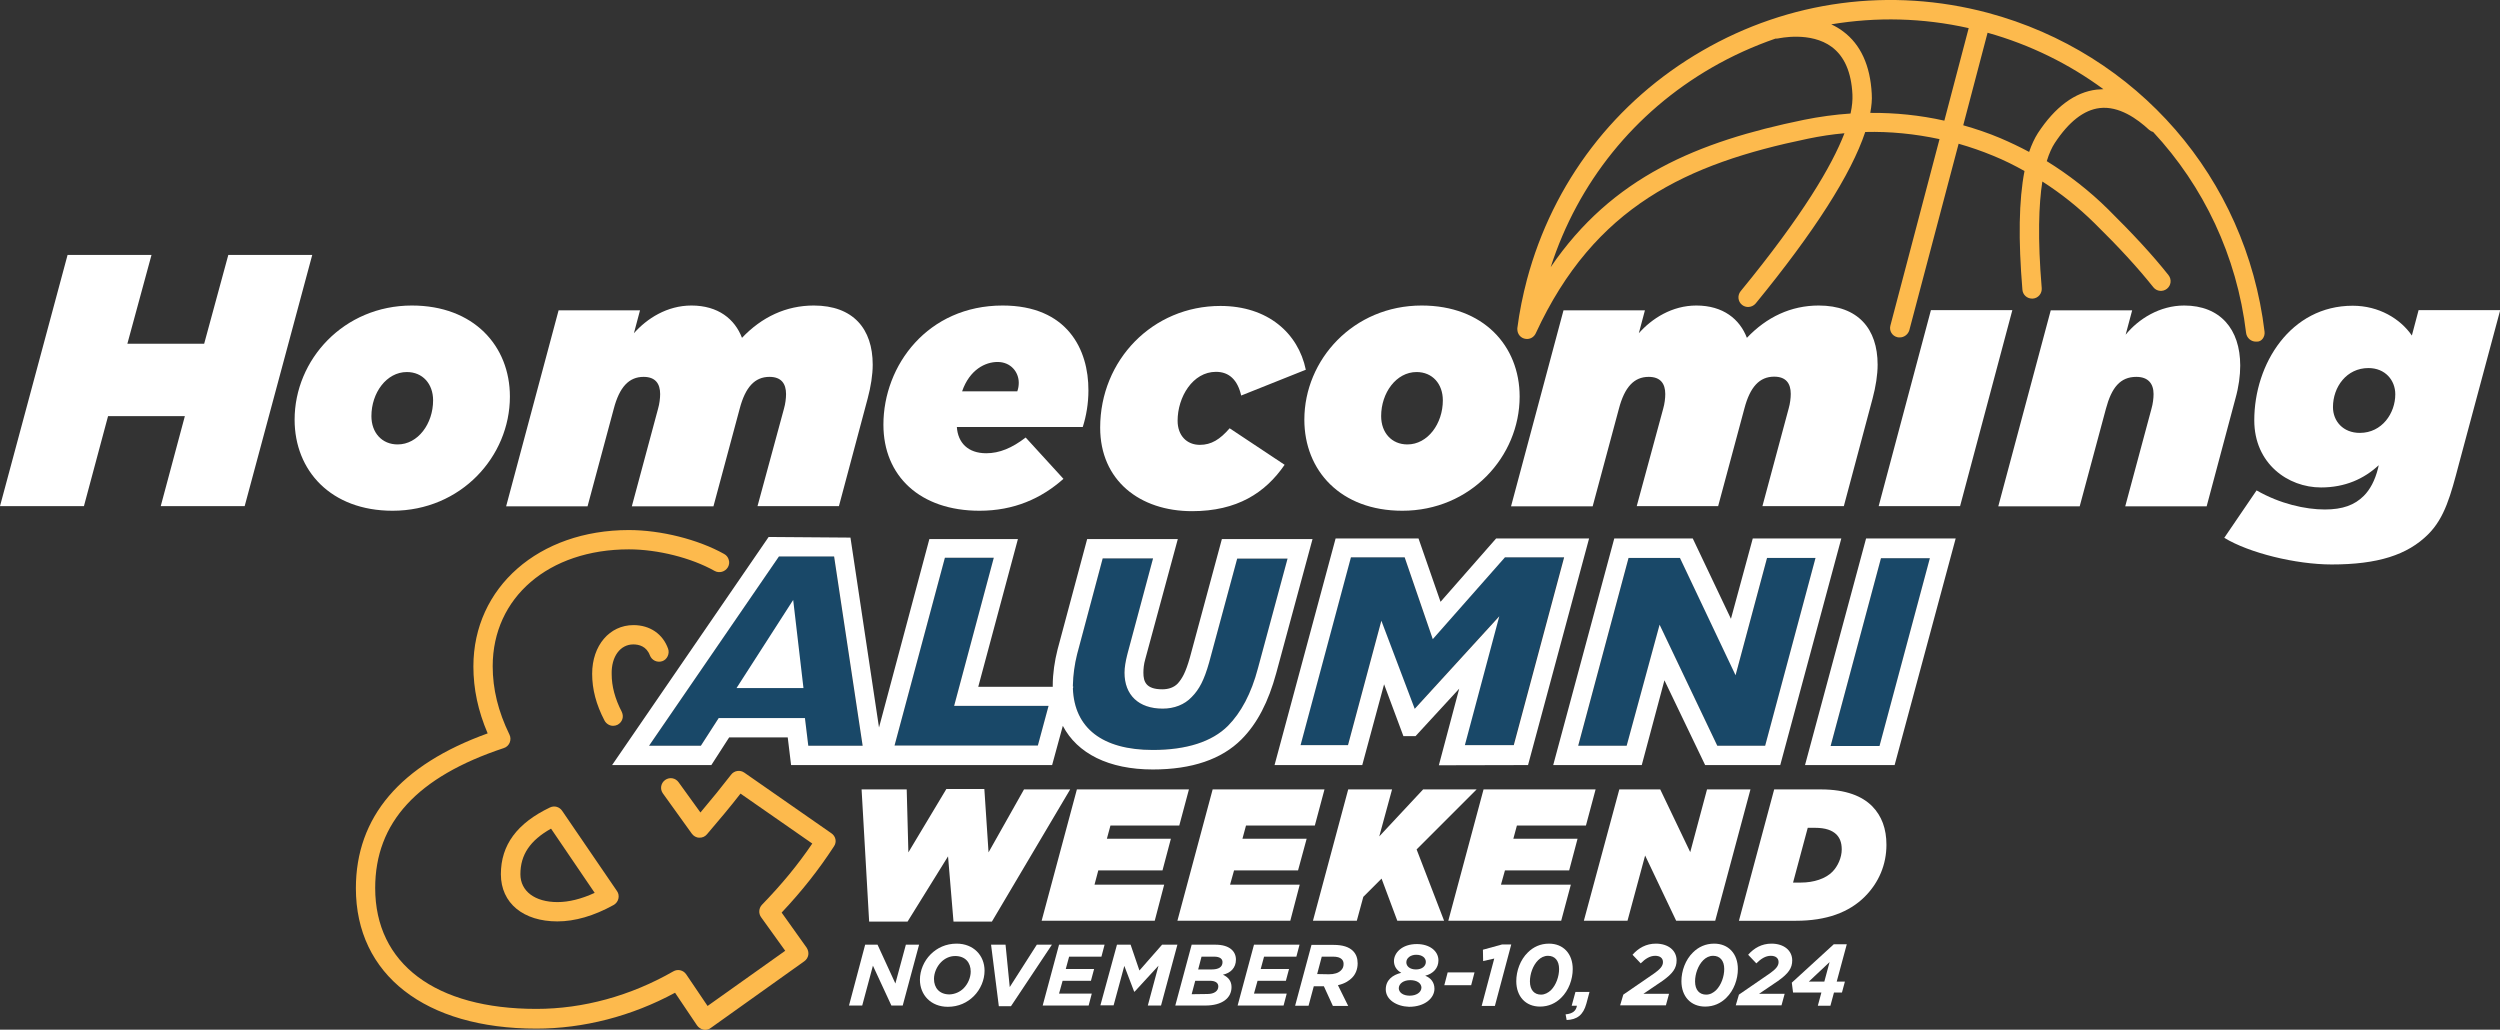 <?xml version="1.0" encoding="utf-8"?>
<!-- Generator: Adobe Illustrator 28.0.0, SVG Export Plug-In . SVG Version: 6.00 Build 0)  -->
<svg version="1.1" id="Layer_2_00000023262171521283262920000010444662367393014194_"
	 xmlns="http://www.w3.org/2000/svg" xmlns:xlink="http://www.w3.org/1999/xlink" x="0px" y="0px" viewBox="0 0 1191.4 490.7"
	 style="enable-background:new 0 0 1191.4 490.7;" xml:space="preserve">
<rect x="0" y="0" width="1191.4" height="490.7" fill="#333333" stroke="none"/>
<style type="text/css">
	.st0{fill:#FDBA4D;}
	.st1{fill:#FFFFFF;}
	.st2{opacity:0.5;fill:#005F9E;enable-background:new    ;}
</style>
<g>
	<path class="st0" d="M1079.2,158.1c-8.8-73.3-60.6-132.9-131.9-152C901-6.2,852.6,0.2,811.2,24.2c-41.5,24-71.1,62.7-83.5,109
		c-2,7.6-3.6,15.4-4.6,23.2c0,0.1,0,0.1,0,0.2c0,0.1,0,0.2,0,0.3c0,2.3,1.6,4.3,4,4.6c2.1,0.3,4-0.9,4.8-2.7l0,0
		c28-60.6,72.1-80.8,129.7-92.7c5.8-1.2,11.6-2.1,17.4-2.6c-6,15.5-19.9,39.2-49.5,75.3c-1.6,2-1.3,4.9,0.7,6.5c0.9,0.7,1.9,1,2.9,1
		c1.3,0,2.7-0.6,3.6-1.7c28-34.2,45.5-61.6,52.2-81.7c11.9-0.3,23.7,0.9,35.4,3.4l-23.4,88.8c-0.7,2.5,0.8,5,3.3,5.6
		c0.4,0.1,0.8,0.1,1.2,0.1c2,0,3.9-1.4,4.5-3.4l23.5-88.9c5.6,1.6,11.1,3.5,16.4,5.7c5.2,2.1,10.2,4.6,15,7.3
		c-2.7,13.8-3,32.7-1,56.6c0.2,2.4,2.2,4.2,4.6,4.2c0.1,0,0.2,0,0.4,0c2.5-0.2,4.4-2.4,4.2-5c-2-23.8-1.4-39.9,0.3-50.8
		c8.9,5.7,17.2,12.3,24.9,19.9c11.7,11.5,20.6,21.2,28,30.5c1.6,2,4.5,2.3,6.5,0.7c2-1.6,2.3-4.5,0.7-6.5
		c-7.6-9.6-16.8-19.5-28.7-31.3c-9-8.9-18.8-16.5-29.3-23c1.2-3.9,2.5-6.6,3.8-8.6c6.7-10.2,13.9-15.8,21.4-16.7
		c9.2-1.1,17.9,5.1,23.6,10.4c0.6,0.5,1.2,0.8,1.9,1c24,25.8,39.9,59,44.3,95.8c0.3,2.3,2.3,4.1,4.6,4.1c0.2,0,0.4,0,0.6,0
		C1077.7,162.9,1079.5,160.6,1079.2,158.1L1079.2,158.1z M859.7,57.1C809,67.5,768.3,84.3,739,127.3C752,87,778.9,53.5,815.8,32.2
		c9.7-5.6,19.9-10.2,30.3-13.8c0.5,0,1,0,1.4-0.1c0.2,0,15.3-3.5,25.5,4.1c6,4.5,9.3,12.1,9.8,22.7c0.1,2.4-0.1,5.4-0.9,9
		C874.5,54.6,867.1,55.6,859.7,57.1L859.7,57.1z M891.3,53.8c0.6-3.3,0.9-6.3,0.7-9.1c-0.7-13.5-5.3-23.5-13.6-29.7
		c-1.8-1.4-3.8-2.5-5.7-3.4c21.5-3.6,43.7-3.1,65.5,1.8l-11.6,44.1C915,54.9,903.2,53.7,891.3,53.8L891.3,53.8z M999.2,42.7
		c-10.3,1.2-19.8,8.2-28,20.7c-1.6,2.5-3,5.5-4.2,9c-4.5-2.4-9.1-4.6-13.8-6.6c-5.7-2.4-11.6-4.4-17.6-6.1l11.6-44.1
		c20.3,5.7,38.9,14.9,55.2,26.9C1001.3,42.6,1000.2,42.6,999.2,42.7z"/>
</g>
<g id="AMPERSAND">
	<path class="st0" d="M396.2,397.1l-41.5-28.9c-2-1.4-4.8-1-6.3,1c-4.4,5.7-9.2,11.6-14.6,18l-10.4-14.4c-0.7-1-1.8-1.7-3-1.9
		c-1.2-0.2-2.4,0.1-3.4,0.8s-1.7,1.8-1.9,3s0.1,2.4,0.8,3.4l13.8,19.2c0.8,1.1,2.1,1.9,3.5,1.9c1.4,0.1,2.8-0.5,3.7-1.6
		c5.9-6.9,11.2-13.2,16-19.4l34.2,23.8c-6.9,10.2-14.6,19.5-24,29.2c-1.5,1.6-1.7,4.1-0.4,5.9l11.5,16l-37,26.3L327,464.3
		c-1.4-2-4-2.6-6.1-1.4c-20.4,11.7-43,17.9-65.3,17.9c-48.1,0-76.8-21.5-76.8-57.6c0-31.2,20-53,61.3-66.7c1.3-0.4,2.3-1.4,2.8-2.6
		c0.5-1.2,0.5-2.6-0.1-3.8c-5.4-11.1-8-21.7-8-32.6c0-32.8,26.7-55.7,64.9-55.7c13.7,0,29.7,4,40.9,10.3c2.2,1.2,5,0.4,6.3-1.8
		c0.6-1.1,0.8-2.3,0.4-3.5c-0.3-1.2-1.1-2.2-2.2-2.8c-12.5-7-30.3-11.4-45.4-11.4c-42.9,0-74.1,27.3-74.1,65
		c0,10.7,2.2,21.1,6.8,31.9c-41.6,15-62.8,39.8-62.8,73.8c0,41.2,33,66.9,86,66.9c22.5,0,45.4-5.9,66.1-17.1l10.5,15.6
		c0.7,1,1.8,1.7,3,2c0.3,0,0.5,0.1,0.8,0.1c1,0,1.9-0.3,2.7-0.9l44.6-31.8c1-0.7,1.7-1.8,1.9-3c0.2-1.2-0.1-2.4-0.8-3.5l-11.9-16.7
		c9.7-10.3,17.6-20.3,24.9-31.5C398.9,401.3,398.3,398.5,396.2,397.1L396.2,397.1z"/>
	<path class="st0" d="M301.8,307.1c2.7,0,6.3,0.9,7.9,5.2c0.9,2.4,3.5,3.6,5.9,2.8c1.2-0.4,2.1-1.3,2.6-2.4s0.6-2.4,0.2-3.5
		c-2.5-7.1-8.7-11.3-16.5-11.3c-11.4,0-19.7,9.7-19.7,23.2c0,7.4,1.9,14.7,5.9,22.3c0.8,1.5,2.4,2.5,4.1,2.5c0.7,0,1.5-0.2,2.1-0.5
		c1.1-0.6,1.9-1.5,2.3-2.7c0.4-1.2,0.2-2.4-0.3-3.5c-3.2-6.2-4.8-12.1-4.8-18C291.3,312.9,295.6,307.1,301.8,307.1L301.8,307.1z"/>
	<path class="st0" d="M267.9,386.4c-1.3-1.9-3.7-2.6-5.8-1.6c-15.7,7.5-23.4,17.9-23.4,31.8s10.8,22.5,26.9,22.5
		c8.4,0,17.4-2.6,26.8-7.8c1.1-0.6,2-1.7,2.3-3c0.3-1.3,0.1-2.6-0.7-3.7L267.9,386.4L267.9,386.4z M265.7,429.9
		c-10.8,0-17.7-5.2-17.7-13.3c0-9.2,4.6-16.1,14.6-21.7l20.8,30.6C277.1,428.4,271.1,429.9,265.7,429.9z"/>
</g>
<g>
	<path class="st1" d="M412.3,450.2h5.9l8.5,18.5l5-18.5h6.3l-7.8,29h-5.4l-8.8-19l-5.1,19h-6.3L412.3,450.2L412.3,450.2z"/>
	<path class="st1" d="M469.2,462.6c0,4.4-1.9,8.9-5.1,12.1c-3.1,3.1-7.3,5.1-12.4,5.1c-8,0-13.3-5.6-13.3-12.9
		c0-4.4,1.9-8.9,5.1-12.1c3.1-3.1,7.3-5.1,12.4-5.1C463.9,449.7,469.2,455.3,469.2,462.6L469.2,462.6z M459.2,471
		c2.1-2.1,3.4-5.2,3.4-8c0-4.3-2.6-7.4-7.4-7.4c-2.7,0-5,1.2-6.7,2.9c-2.1,2.1-3.4,5.2-3.4,8c0,4.3,2.6,7.4,7.4,7.4
		C455.1,473.8,457.5,472.7,459.2,471z"/>
	<path class="st1" d="M472.3,450.2h6.9l2,20.2l12.9-20.2h7.2l-19.5,29.3H476L472.3,450.2L472.3,450.2z"/>
	<path class="st1" d="M504.7,450.2h21.7l-1.5,5.7h-15.4l-1.6,5.9h13.5l-1.5,5.6h-13.5l-1.7,6.1h15.6l-1.5,5.7h-21.9L504.7,450.2
		L504.7,450.2z"/>
	<path class="st1" d="M532.3,450.2h6.5l4.2,12.3l10.8-12.3h7.3l-7.8,29h-6.3l5.1-19l-11.4,12.4h-0.2l-4.7-12.3l-5.1,18.8h-6.3
		L532.3,450.2L532.3,450.2z"/>
	<path class="st1" d="M567.9,450.2h11.3c6.8,0,9.8,3.2,9.8,7.1s-2.5,6.4-6.2,7.2c2.4,1.1,4.1,2.9,4.1,5.9c0,5.2-4.4,8.8-12.5,8.8
		h-14.3L567.9,450.2L567.9,450.2z M575.4,473.7c3.2,0,5.2-1.4,5.2-3.6c0-1.7-1.4-2.7-4-2.7h-7l-1.7,6.4L575.4,473.7L575.4,473.7z
		 M577.4,462c3.3,0,5.2-1.1,5.2-3.5c0-1.5-1.2-2.6-4-2.6h-6L571,462L577.4,462L577.4,462z"/>
	<path class="st1" d="M597.6,450.2h21.7l-1.5,5.7h-15.4l-1.6,5.9h13.5l-1.5,5.6h-13.5l-1.7,6.1h15.6l-1.5,5.7h-21.9L597.6,450.2
		L597.6,450.2z"/>
	<path class="st1" d="M630.9,470h-4.8l-2.5,9.3h-6.4l7.8-29h10.6c4.3,0,7.3,1,9.2,2.9c1.5,1.5,2.2,3.5,2.2,5.9c0,2.8-1,5.2-2.7,6.9
		c-1.1,1.1-3.1,2.7-6.7,3.5l4.9,9.9h-7.3L630.9,470L630.9,470z M633.3,464.3c2.5,0,4.6-0.6,5.8-1.9c0.8-0.8,1.2-1.7,1.2-3
		c0-1-0.3-1.7-0.9-2.3c-0.8-0.8-2.2-1.2-4.2-1.2h-5.3l-2.2,8.3L633.3,464.3L633.3,464.3z"/>
	<path class="st1" d="M660.4,471.5c0-4.4,3.2-6.9,7.4-7.9c-2.3-1.2-3.5-3.3-3.5-5.6c0-3.8,3.7-8.1,10.9-8.1c6.1,0,10.3,3.3,10.3,7.8
		c0,3.6-2.4,6.3-6.3,7.3c2.6,1,4.4,3.1,4.4,6.2c0,4.4-4.5,8.6-12.1,8.6C665.5,479.6,660.4,476.4,660.4,471.5L660.4,471.5z
		 M677.4,470.7c0-2.1-2.1-3.6-5.3-3.6s-5.4,1.6-5.5,3.8c0,2.1,2.1,3.6,5.2,3.6S677.3,473,677.4,470.7L677.4,470.7z M679.5,458.4
		c0-1.8-1.6-3.4-4.6-3.4c-2.6,0-4.7,1.5-4.7,3.6c0,1.9,1.7,3.4,4.6,3.4S679.5,460.4,679.5,458.4L679.5,458.4z"/>
	<path class="st1" d="M689.9,463.4h12.8l-1.6,6.1h-12.8L689.9,463.4z"/>
	<path class="st1" d="M712.1,456.8l-5.3,1.2l-0.1-5.4l9.1-2.5h4.4l-7.8,29.3h-6.3L712.1,456.8L712.1,456.8z"/>
	<path class="st1" d="M749.5,461.8c0,4.9-1.9,10.2-5.5,13.7c-2.6,2.6-6,4.2-10.1,4.2c-6.8,0-11.3-4.8-11.3-12.1
		c0-4.9,1.9-10.2,5.5-13.7c2.6-2.6,6-4.2,10.1-4.2C745,449.7,749.5,454.5,749.5,461.8z M739.1,471.9c2.5-2.5,3.9-6.6,3.9-10.1
		c0-4.1-2.1-6.3-5.3-6.3c-1.8,0-3.4,0.8-4.7,2.1c-2.5,2.5-3.9,6.6-3.9,10.1c0,4.1,2.1,6.3,5.3,6.3
		C736.2,474,737.8,473.1,739.1,471.9L739.1,471.9z"/>
	<path class="st1" d="M746.1,483.4c3.4-0.3,5-1.7,5.4-4.1H749l1.8-6.6h6.7l-1.5,5.6c-1.5,5.5-4.5,7.6-9.4,7.8L746.1,483.4
		L746.1,483.4z"/>
	<path class="st1" d="M773.6,474l14.7-10.1c2.8-2,4.2-3.5,4.2-5.4s-1.4-3-3.7-3c-2.5,0-4.7,1.4-6.9,3.6L778,455
		c2.8-3.2,6.5-5.3,11.1-5.3c6,0,9.9,3.3,9.9,8c0,3.6-1.7,6.2-6.8,9.8l-9,6.1h12.2l-1.5,5.5h-21.8L773.6,474L773.6,474z"/>
	<path class="st1" d="M828.2,461.8c0,4.9-1.9,10.2-5.5,13.7c-2.6,2.6-6,4.2-10.1,4.2c-6.8,0-11.3-4.8-11.3-12.1
		c0-4.9,1.9-10.2,5.5-13.7c2.6-2.6,6-4.2,10.1-4.2C823.7,449.7,828.2,454.5,828.2,461.8z M817.8,471.9c2.5-2.5,3.9-6.6,3.9-10.1
		c0-4.1-2.1-6.3-5.3-6.3c-1.8,0-3.4,0.8-4.7,2.1c-2.5,2.5-3.9,6.6-3.9,10.1c0,4.1,2.1,6.3,5.3,6.3C815,474,816.5,473.1,817.8,471.9
		L817.8,471.9z"/>
	<path class="st1" d="M828.7,474l14.7-10.1c2.8-2,4.2-3.5,4.2-5.4s-1.4-3-3.7-3c-2.5,0-4.7,1.4-6.9,3.6l-3.9-4.1
		c2.8-3.2,6.5-5.3,11.1-5.3c6,0,9.9,3.3,9.9,8c0,3.6-1.7,6.2-6.8,9.8l-9,6.1h12.2l-1.5,5.5h-21.8L828.7,474L828.7,474z"/>
	<path class="st1" d="M868,473h-13.5l-0.6-4.7l20-18.3h6.2l-4.8,17.8h3.9l-1.4,5.2H874l-1.7,6.3h-6L868,473L868,473z M869.4,467.8
		l2.5-9.3l-9.9,9.3H869.4z"/>
</g>
<g id="Homecoming">
	<polygon class="st1" points="108.8,121.5 97.3,163.8 60.7,163.8 72.2,121.5 32.2,121.5 0,241.2 40,241.2 51.5,198.3 88.1,198.3 
		76.6,241.2 116.6,241.2 148.8,121.5 	"/>
	<path class="st1" d="M196.3,145.6c-32.5,0-55.9,25.8-55.9,54.4c0,24.3,17.3,43.4,46.7,43.4c32.5,0,55.9-25.8,55.9-54.4
		C243,164.8,225.7,145.6,196.3,145.6z M189.5,211.8c-7.5,0-12.5-5.6-12.5-13.5c0-11.1,7.2-21,16.9-21c7.5,0,12.5,5.6,12.5,13.5
		C206.4,201.9,199.2,211.8,189.5,211.8z"/>
	<path class="st1" d="M387.8,145.6c-13.2,0-24.8,5.5-34.2,15.4c-3.4-8.9-11.3-15.4-24.1-15.4c-11.6,0-21.2,6.2-27.4,13.2l2.9-10.9
		h-38.8l-25,93.4h38.8l12.5-46.5c2.7-10.3,7.2-15.2,14.2-15.2c5.6,0,7.9,3.2,7.9,8.2c0,1.9-0.3,4.6-1,7l-12.5,46.5H340l12.5-46.5
		c2.7-10.3,7.2-15.2,14.2-15.2c5.6,0,7.9,3.2,7.9,8.2c0,1.9-0.3,4.6-1,7L361,241.2h38.8l13.7-51.3c1.5-5.6,2.4-11.3,2.4-16.1
		C415.9,156.7,406.6,145.6,387.8,145.6L387.8,145.6z"/>
	<path class="st1" d="M477.8,145.6c-35.6,0-56.8,28.4-56.8,56.8c0,24.4,17.4,41,45.8,41c16.4,0,29.4-5.8,40-15.2l-18-19.7
		c-6.5,5-12.5,7.5-18.8,7.5c-8.7,0-13.5-5-14-12.5h60c1.7-5.3,2.7-11.3,2.7-17.4C518.8,166.5,508.6,145.6,477.8,145.6L477.8,145.6z
		 M484.8,186.5h-26.3c3.6-10.4,11.1-14,16.9-14c6.3,0,10.1,4.8,10.1,9.9C485.5,183.8,485.3,185.1,484.8,186.5z"/>
	<path class="st1" d="M571.8,212c-6.2,0-10.6-4.4-10.6-11.5c0-11.3,7.2-23.3,18.3-23.3c6.3,0,10.3,3.9,12,11.3l30.8-12.3
		c-3.6-17.4-18.1-30.4-40.7-30.4c-32.3,0-57.3,25.8-57.3,58c0,25.1,18.8,39.8,43.8,39.8c21.4,0,34.9-8.7,44.1-22.1L586,204.1
		C581.4,209.4,577.3,212,571.8,212L571.8,212z"/>
	<path class="st1" d="M677.5,145.6c-32.5,0-55.9,25.8-55.9,54.4c0,24.3,17.3,43.4,46.7,43.4c32.5,0,55.9-25.8,55.9-54.4
		C724.2,164.8,706.9,145.6,677.5,145.6z M670.7,211.8c-7.5,0-12.5-5.6-12.5-13.5c0-11.1,7.2-21,16.9-21c7.5,0,12.5,5.6,12.5,13.5
		C687.6,201.9,680.4,211.8,670.7,211.8z"/>
	<path class="st1" d="M866.7,145.6c-13.2,0-24.8,5.5-34.2,15.4c-3.4-8.9-11.3-15.4-24.1-15.4c-11.6,0-21.2,6.2-27.4,13.2l2.9-10.9
		h-38.8l-25,93.4H759l12.5-46.5c2.7-10.3,7.2-15.2,14.2-15.2c5.6,0,7.9,3.2,7.9,8.2c0,1.9-0.3,4.6-1,7L780,241.2h38.8l12.5-46.5
		c2.7-10.3,7.2-15.2,14.2-15.2c5.6,0,7.9,3.2,7.9,8.2c0,1.9-0.3,4.6-1,7l-12.5,46.5h38.8l13.7-51.3c1.5-5.6,2.4-11.3,2.4-16.1
		C894.8,156.7,885.5,145.6,866.7,145.6L866.7,145.6z"/>
	<polygon class="st1" points="920.2,147.8 895.3,241.2 934.1,241.2 959,147.8 	"/>
	<path class="st1" d="M1067.6,174.2c0-17.4-9.6-28.6-26.7-28.6c-11.6,0-21.7,6.3-27.9,13.9l3.1-11.6h-38.8l-25,93.4h38.8l12.5-46.5
		c2.7-10.1,6.8-15.2,14.5-15.2c5.6,0,8.2,3.2,8.2,8.2c0,1.9-0.3,4.6-1,7l-12.5,46.5h38.8l13.7-51.3
		C1066.9,184.3,1067.6,179,1067.6,174.2L1067.6,174.2z"/>
	<path class="st1" d="M1152.6,147.8l-3.2,12.1c-5.5-8-15.7-14.2-28.2-14.2c-29.6,0-46.9,27.7-46.9,54.6c0,20.7,16.1,32,31.8,32
		c11.5,0,20.5-4.1,27.5-10.6l-0.3,1.4c-1.5,6-3.9,10.3-6.8,13.2c-4.4,4.4-10.1,6.5-18.6,6.5c-9.2,0-21.4-2.7-32.5-9.1l-15.4,22.6
		c11.8,7.2,34.1,12.7,51.2,12.7c21.9,0,36.1-4.5,46-14.4c7.9-7.9,10.7-18.6,14.6-33.4l19.7-73.4H1152.6L1152.6,147.8z M1124.6,206.3
		c-8,0-12.8-5.6-12.8-12.3c0-9.6,6.5-18.6,16.9-18.6c8,0,12.8,5.8,12.8,12.5C1141.5,196.9,1135.2,206.3,1124.6,206.3L1124.6,206.3z"
		/>
</g>
<g id="WEEKEND">
	<polygon class="st1" points="488,376.2 471.1,406.2 469.1,376 451,376 432.9,406.2 432.1,376.2 410.6,376.2 414.2,439.2 
		432.5,439.2 451.8,408.1 454.4,439.2 472.7,439.2 510,376.2 	"/>
	<polygon class="st1" points="554,414.8 558,399.7 527.5,399.7 529.2,393.4 562,393.4 566.6,376.2 513.2,376.2 496.4,438.8 
		550.3,438.8 554.8,421.6 521.6,421.6 523.4,414.8 	"/>
	<polygon class="st1" points="618.6,414.8 622.7,399.7 592.1,399.7 593.8,393.4 626.6,393.4 631.2,376.2 577.9,376.2 561.1,438.8 
		614.9,438.8 619.4,421.6 586.2,421.6 588.1,414.8 	"/>
	<polygon class="st1" points="703.7,376.2 678.2,376.2 657.3,398.6 663.4,376.2 642.5,376.2 625.7,438.8 646.6,438.8 649.7,427.4 
		658.4,418.7 665.9,438.8 688.2,438.8 675.1,404.8 	"/>
	<polygon class="st1" points="747.8,414.8 751.8,399.7 721.2,399.7 722.9,393.4 755.8,393.4 760.4,376.2 707,376.2 690.2,438.8 
		744,438.8 748.6,421.6 715.3,421.6 717.2,414.8 	"/>
	<polygon class="st1" points="813.5,376.2 805.5,406.1 791.2,376.2 771.7,376.2 754.8,438.8 775.6,438.8 784,407.7 798.8,438.8 
		817.4,438.8 834.2,376.2 	"/>
	<path class="st1" d="M892.2,384.2c-4.7-4.7-12.3-8-24.5-8h-22.2l-16.8,62.6h27.2c14.5,0,25.3-4,32.8-11.5
		c6.7-6.7,10.3-15.3,10.3-24.7C899,395,896.8,388.9,892.2,384.2L892.2,384.2z M873.2,415.5c-3.2,3.2-8.7,5.1-15,5.1h-3.7l7-26.1h3.5
		c5,0,8.1,1.2,10.1,3.1c1.6,1.6,2.6,3.8,2.6,7.2C877.7,408.7,875.8,412.9,873.2,415.5L873.2,415.5z"/>
</g>
<g id="ALUMNI">
	<path class="st2" d="M513.3,311.8l12.2-45.7h24l-12.2,45.5c-0.9,3.5-1.4,6.5-1.4,9c0,10.6,6.7,17.1,18.2,17.1
		c5.5,0,10.4-1.9,13.8-5.5c3.7-3.7,6-8.3,8.3-16.4l13.4-49.6h24l-14.1,52.2c-3.2,12.2-8.1,21.2-14.3,27.5
		c-7.6,7.6-19.8,11.5-35.8,11.5c-24,0-37.4-10.4-38.1-29.3l0.2-0.9h-0.2v-0.7C511.4,321.7,512.1,316.6,513.3,311.8L513.3,311.8
		L513.3,311.8z"/>
	<polygon class="st2" points="450.3,265.8 473.6,265.8 454.7,336.4 499.7,336.4 494.6,355.4 426.3,355.4 	"/>
	<polygon class="st2" points="385.2,355.4 383.6,342.2 342.5,342.2 334,355.4 309.3,355.4 371.1,265.1 397.4,265.1 411,355.4 	"/>
	<polygon class="st1" points="351,327.9 382.9,327.9 378,285.9 	"/>
	<polygon class="st2" points="674.1,337.8 658.2,295.8 642.3,355.1 619.7,355.1 643.7,265.6 669.3,265.6 682.7,304.6 717.1,265.6 
		745.2,265.6 721.2,355.1 697.9,355.1 714.3,293.7 	"/>
	<polygon class="st2" points="752.2,355.4 776.2,265.8 800.6,265.8 827.2,321.7 842.2,265.8 865.2,265.8 841.2,355.4 818.4,355.4 
		790.9,297.7 775.2,355.4 	"/>
	<polygon class="st2" points="919.7,266 895.7,355.6 872.4,355.6 896.4,266 	"/>
	<path class="st1" d="M860.2,364.6h42.7l29.1-108h-42.7L860.2,364.6z M919.7,266l-24,89.5h-23.3l24-89.5H919.7z"/>
	<path class="st1" d="M793.2,324.2l19.4,40.4h35.8l29.1-108h-42.2l-10.4,38.3l-18.2-38.3h-37.4l-29.1,108h42.2L793.2,324.2
		L793.2,324.2z M752.1,355.4l24-89.5h24.5l26.5,55.9l15-55.9h23.1l-24,89.5h-22.8l-27.5-57.7l-15.7,57.7H752.1z"/>
	<path class="st1" d="M728.2,364.6l29.1-108h-44.3l-26.5,30.2L676,256.6h-39.5l-29.1,108h41.8l10.4-38.5l9.2,24.7h5.8l20.8-22.6
		l-9.7,36.5L728.2,364.6L728.2,364.6z M674.2,337.8l-15.9-42l-15.9,59.3h-22.6l24-89.5h25.6l13.4,39l34.4-39h28.2l-24,89.5h-23.3
		l16.4-61.4L674.2,337.8L674.2,337.8L674.2,337.8z"/>
	<path class="st1" d="M366.3,255.9l-74.6,108.7H339l8.5-13.2h27.9l1.6,13.2h124.4l5.1-18.7c6.9,13.2,21.9,20.8,42.9,20.8
		c18.7,0,32.8-4.9,42.2-14.3c7.6-7.6,12.9-18,16.6-31.6l17.3-63.9h-43.2l-15.2,56.3c-2.1,7.4-3.7,10.1-5.8,12.5
		c-1.8,1.9-4.4,2.8-7.4,2.8c-7.8,0-9-3.7-9-7.9c0-1.9,0.2-4.1,0.9-6.5l15.5-57.2h-43.2l-14.1,52.6c-1.4,5.5-2.3,11.5-2.3,17.1v0.7
		h-35.5l18.9-70.4h-42.2l-24,89.8l-13.6-90.5L366.3,255.9L366.3,255.9L366.3,255.9z M513.3,311.8l12.2-45.7h24l-12.2,45.5
		c-0.9,3.5-1.4,6.5-1.4,9c0,10.6,6.7,17.1,18.2,17.1c5.5,0,10.4-1.9,13.8-5.5c3.7-3.7,6-8.3,8.3-16.4l13.4-49.6h24l-14.1,52.2
		c-3.2,12.2-8.1,21.2-14.3,27.5c-7.6,7.6-19.8,11.5-35.8,11.5c-24,0-37.4-10.4-38.1-29.3l0.2-0.9h-0.2v-0.7
		C511.4,321.7,512.1,316.6,513.3,311.8L513.3,311.8L513.3,311.8z M450.3,265.8h23.3l-18.9,70.6h45l-5.1,18.9h-68.3L450.3,265.8
		L450.3,265.8L450.3,265.8z M385.2,355.4l-1.6-13.2h-41.1l-8.5,13.2h-24.7l61.9-90.2h26.3l13.6,90.2H385.2L385.2,355.4z"/>
</g>
</svg>
